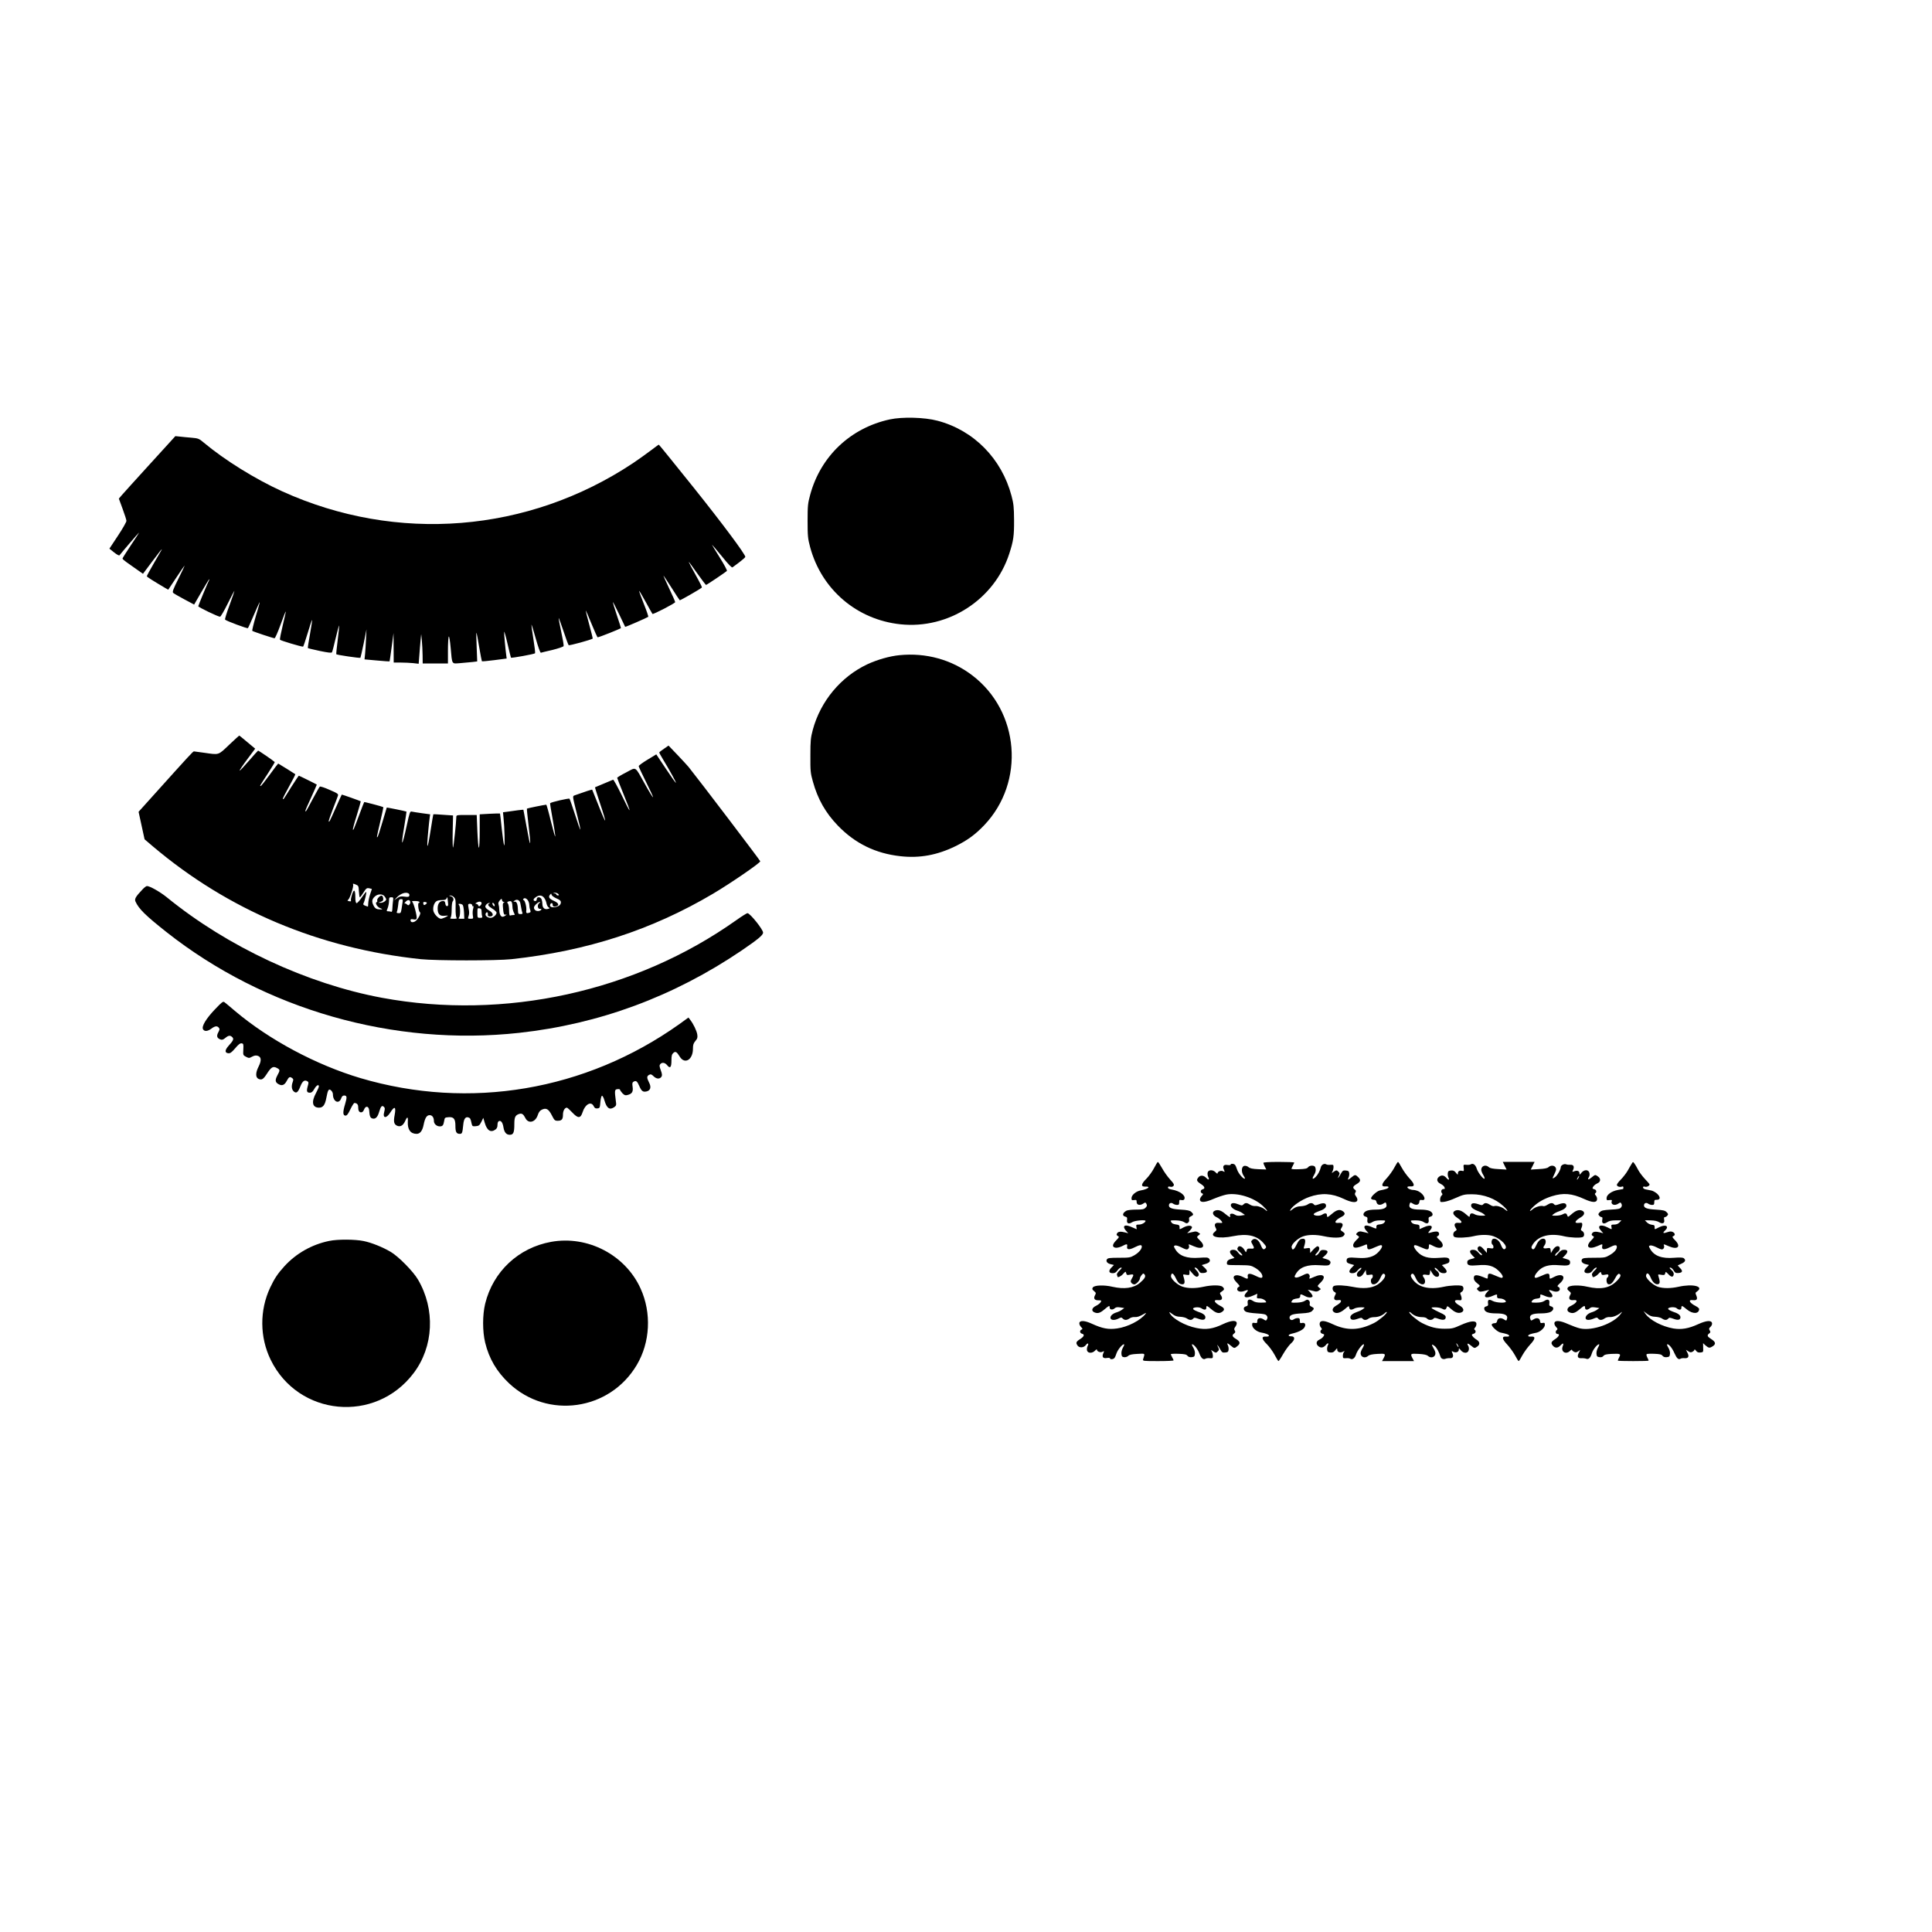 <?xml version="1.0" encoding="UTF-8" standalone="yes"?>
<svg version="1.0" xmlns="http://www.w3.org/2000/svg" width="100mm" height="100mm" viewBox="0 0 2066 1307" preserveAspectRatio="xMidYMid meet">
  <g transform="translate(0,1307) scale(0.1,-0.1)" fill="#000000" stroke="none">
    <path d="M9515 12380 c-419 -91 -739 -393 -851 -805 -25 -92 -28 -115 -28
-280 0 -164 3 -189 27 -280 122 -454 500 -777 967 -826 513 -54 1005 266 1163
756 45 138 52 191 51 360 -1 137 -5 174 -27 257 -105 398 -404 702 -792 804
-139 37 -376 43 -510 14z"/>
    <path d="M1600 11899 c-151 -166 -287 -316 -302 -334 l-27 -32 40 -109 c22
-60 41 -118 41 -129 0 -11 -40 -83 -91 -159 l-91 -138 51 -41 c30 -24 54 -36
57 -30 12 17 205 243 209 243 2 0 -37 -61 -87 -135 -49 -74 -90 -138 -90 -143
0 -5 19 -22 43 -39 23 -16 72 -51 109 -77 l67 -47 92 123 c88 118 118 155 107
133 -3 -5 -40 -69 -82 -142 -42 -72 -76 -135 -76 -140 0 -7 67 -49 192 -123
l37 -21 82 123 c45 68 86 128 91 133 6 6 -22 -55 -62 -134 -59 -118 -69 -146
-58 -156 7 -7 61 -38 119 -69 l105 -56 78 135 c43 74 80 135 82 135 3 0 3 -3
1 -7 -12 -20 -117 -273 -117 -281 0 -10 212 -112 233 -112 7 0 44 63 82 140
38 76 70 138 72 137 1 -2 -22 -70 -52 -152 -31 -82 -52 -152 -48 -156 15 -15
238 -98 244 -91 4 4 33 69 65 144 32 75 60 136 61 134 2 -1 -17 -70 -42 -152
-24 -82 -41 -152 -37 -155 9 -8 223 -79 238 -79 6 0 35 65 64 145 29 80 54
144 56 142 2 -1 -13 -68 -32 -147 -19 -79 -33 -149 -30 -156 3 -8 222 -74 247
-74 3 0 25 65 49 145 24 80 45 143 47 141 3 -2 -8 -70 -22 -151 -15 -80 -25
-148 -23 -150 2 -3 60 -16 128 -31 88 -18 125 -23 130 -14 4 6 22 75 40 153
18 78 35 138 37 132 1 -5 -6 -75 -16 -155 -10 -80 -17 -148 -15 -151 4 -7 252
-44 258 -38 2 2 18 72 35 154 l30 150 -5 -100 c-2 -55 -7 -127 -10 -161 l-6
-60 133 -12 c73 -7 133 -11 135 -9 1 1 11 70 22 152 l20 150 1 -157 1 -158 74
0 c40 0 100 -3 133 -6 l60 -7 7 89 c3 49 10 121 13 159 l7 70 7 -70 c4 -38 7
-109 8 -157 l1 -88 135 0 135 0 0 138 c0 75 4 143 9 150 4 8 13 -42 20 -120
17 -186 8 -171 104 -164 45 4 104 9 131 12 l49 6 -6 156 c-4 85 -5 153 -2 150
3 -3 16 -71 29 -152 14 -82 27 -150 29 -152 3 -3 63 3 135 12 l130 17 -4 31
c-10 74 -24 228 -23 253 0 15 16 -39 35 -121 19 -82 36 -151 38 -154 6 -6 249
38 257 47 4 3 -4 71 -17 151 -13 80 -22 149 -21 154 2 5 22 -61 46 -147 26
-91 48 -154 55 -152 6 2 62 16 124 30 64 16 116 34 119 41 3 7 -9 77 -26 155
-17 79 -29 144 -27 146 1 2 25 -61 51 -139 26 -79 51 -147 56 -152 6 -7 236
56 257 70 2 1 -15 69 -37 150 -22 81 -39 149 -38 151 2 1 30 -62 62 -142 33
-80 62 -145 66 -145 16 0 249 93 249 99 0 4 -20 67 -45 141 -25 73 -43 135
-41 137 1 2 31 -56 66 -129 34 -73 64 -134 65 -136 3 -4 236 98 247 107 3 3
-18 66 -48 140 -29 74 -52 136 -50 138 2 2 34 -52 71 -119 37 -68 69 -125 72
-128 7 -8 243 114 243 126 0 6 -29 73 -65 148 -35 75 -63 136 -60 136 2 0 40
-59 86 -130 45 -72 85 -132 88 -134 5 -3 222 121 236 136 3 3 -12 36 -33 74
-78 139 -114 209 -105 199 6 -5 47 -63 93 -127 46 -65 87 -118 90 -118 7 0
207 134 223 150 5 4 -30 69 -77 144 -47 75 -84 136 -82 136 2 0 49 -56 106
-125 69 -86 106 -123 113 -117 7 5 40 30 75 56 34 26 62 51 62 56 0 28 -246
358 -559 749 -199 248 -363 451 -366 451 -3 0 -42 -29 -87 -63 -46 -35 -130
-95 -188 -134 -1122 -746 -2526 -859 -3753 -302 -290 132 -615 334 -842 524
-46 39 -56 43 -125 49 -41 3 -97 9 -125 12 l-50 5 -275 -302z"/>
    <path d="M9620 9859 c-105 -10 -239 -48 -346 -98 -282 -133 -499 -393 -582
-699 -23 -87 -26 -115 -26 -277 -1 -166 1 -187 27 -279 52 -187 135 -333 266
-469 186 -193 405 -299 671 -328 204 -23 392 12 585 106 129 63 215 126 311
227 438 462 377 1216 -129 1601 -220 168 -494 244 -777 216z"/>
    <path d="M2450 8900 c-119 -113 -104 -108 -265 -85 -55 8 -105 15 -111 15 -10
0 -46 -39 -421 -456 l-171 -190 32 -147 32 -147 89 -76 c806 -682 1777 -1091
2865 -1206 165 -17 812 -17 970 0 808 88 1501 313 2155 700 192 114 505 329
505 347 0 8 -656 871 -767 1009 -12 15 -66 73 -118 128 l-96 100 -49 -34 c-27
-18 -50 -36 -50 -40 0 -4 17 -36 38 -70 74 -122 144 -249 140 -254 -3 -2 -51
65 -107 150 l-103 154 -94 -57 c-51 -31 -94 -62 -94 -69 0 -7 36 -84 80 -172
44 -88 77 -160 73 -160 -5 0 -43 62 -85 138 -113 201 -89 186 -202 127 -53
-27 -96 -53 -96 -58 0 -4 31 -84 69 -177 39 -94 67 -170 63 -170 -4 0 -43 75
-86 166 -44 90 -84 163 -90 161 -41 -17 -191 -80 -193 -81 -2 -1 24 -82 56
-179 33 -97 56 -177 52 -177 -4 0 -36 73 -71 163 -35 89 -66 164 -67 167 -3 4
-73 -19 -190 -61 -21 -8 -21 -8 23 -185 25 -97 43 -179 40 -181 -2 -3 -28 69
-56 159 -29 89 -56 167 -60 172 -7 7 -195 -36 -207 -48 -2 -2 10 -79 27 -171
17 -92 29 -175 28 -184 -2 -9 -23 64 -47 162 -23 97 -46 177 -49 177 -14 0
-204 -38 -207 -42 -2 -2 5 -73 15 -158 33 -271 25 -283 -20 -30 -18 96 -32
176 -33 176 -1 1 -29 -2 -62 -6 -33 -5 -82 -12 -108 -15 l-48 -6 5 -52 c12
-114 17 -312 8 -302 -5 6 -16 84 -26 175 -9 90 -18 165 -19 166 -1 1 -50 0
-109 -3 l-108 -6 0 -178 c0 -99 -4 -179 -9 -179 -5 0 -12 79 -16 175 l-7 175
-109 0 c-106 0 -109 -1 -109 -22 -1 -60 -29 -320 -35 -326 -4 -4 -6 72 -4 168
l4 175 -104 7 c-58 5 -106 7 -107 5 -1 -1 -14 -76 -28 -166 -35 -225 -47 -229
-26 -10 5 57 12 120 15 140 l5 36 -88 12 c-48 7 -96 14 -108 17 -19 5 -23 -5
-54 -148 -53 -244 -67 -243 -25 1 13 80 23 146 22 147 -5 4 -209 46 -211 43
-1 -2 -22 -71 -46 -154 -24 -82 -47 -154 -52 -159 -12 -15 -11 -6 28 160 20
86 35 156 33 158 -8 6 -201 57 -204 54 -2 -2 -24 -57 -48 -123 -66 -176 -67
-178 -73 -172 -3 2 15 71 41 152 25 82 44 149 43 151 -6 5 -201 74 -203 72 -2
-2 -31 -66 -65 -143 -67 -149 -67 -151 -75 -144 -2 3 17 61 44 130 27 68 51
133 55 145 6 19 -4 26 -90 63 -53 24 -100 39 -104 34 -5 -4 -39 -64 -76 -133
-74 -139 -72 -135 -79 -129 -2 3 25 67 61 143 35 77 63 140 62 141 -6 5 -188
95 -192 95 -3 0 -39 -55 -82 -122 -88 -141 -82 -133 -89 -126 -3 3 27 62 66
132 39 70 69 129 67 132 -6 5 -180 114 -183 114 -2 0 -43 -54 -91 -120 -48
-66 -91 -120 -96 -120 -11 0 -15 -7 80 139 40 62 72 115 70 117 -18 18 -173
124 -178 122 -4 -2 -49 -52 -100 -111 -51 -59 -95 -106 -98 -103 -2 3 34 57
81 120 l86 115 -84 70 c-46 39 -85 71 -87 70 -2 0 -50 -45 -108 -99z m1388
-1568 c2 -34 6 -62 10 -62 4 0 20 20 35 45 34 54 39 57 70 50 l24 -6 -19 -57
c-10 -31 -19 -73 -20 -94 -1 -21 -2 -38 -4 -38 -1 0 -14 4 -29 10 -20 8 -24
14 -17 27 13 25 34 115 28 120 -2 3 -24 -24 -48 -60 -24 -35 -49 -62 -55 -60
-9 3 -13 25 -13 61 0 83 -14 96 -35 33 -9 -29 -15 -58 -12 -65 4 -9 -2 -12
-19 -8 -20 4 -22 6 -10 16 18 14 60 142 52 161 -4 13 -1 13 27 2 31 -13 32
-16 35 -75z m531 -21 c8 -5 11 -16 8 -25 -5 -13 -16 -14 -52 -9 -38 5 -52 2
-78 -17 l-32 -23 25 28 c40 44 99 65 129 46z m1601 -6 c10 -12 10 -15 -4 -15
-9 0 -16 4 -16 9 0 5 -10 12 -22 14 -21 4 -20 4 3 6 15 0 32 -6 39 -14z m-26
-44 c50 -21 60 -33 51 -60 -13 -41 -121 -54 -113 -14 5 25 28 28 28 4 0 -21
15 -26 44 -15 29 11 16 35 -30 55 -51 23 -63 41 -43 66 13 15 14 15 17 0 2 -9
23 -25 46 -36z m-1830 17 c9 -12 16 -26 16 -30 0 -16 -34 -38 -58 -37 l-27 1
28 10 c22 8 27 15 25 36 -2 14 -8 27 -15 29 -17 6 -56 -36 -49 -52 3 -8 0 -15
-6 -17 -20 -7 4 -50 35 -63 32 -14 32 -14 5 -15 -40 0 -57 9 -73 41 -21 40
-19 66 10 94 32 33 87 34 109 3z m742 -9 c16 -17 18 -35 16 -111 -1 -56 3 -96
9 -105 9 -10 3 -13 -32 -13 -33 0 -40 3 -31 12 7 7 12 42 12 88 0 42 5 81 11
87 17 17 6 47 -21 54 -22 6 -22 7 -4 8 11 1 29 -8 40 -20z m962 -4 c11 -14 23
-40 26 -60 4 -19 14 -39 24 -44 14 -8 13 -10 -10 -16 -35 -9 -58 13 -58 55 0
17 -5 40 -10 51 -14 26 -50 25 -50 -1 0 -11 -6 -20 -14 -20 -23 0 -27 16 -8
32 39 34 75 35 100 3z m-1615 -32 c-3 -21 -6 -57 -7 -81 -1 -31 -5 -41 -14
-37 -8 3 -22 5 -32 5 -18 0 -18 2 -4 35 7 19 14 53 14 75 0 36 3 40 24 40 22
0 24 -3 19 -37z m584 15 c1 -13 3 -34 5 -48 2 -17 -2 -25 -12 -25 -9 0 -16 11
-18 28 -2 20 -9 27 -24 27 -37 0 -58 -29 -58 -80 0 -60 23 -84 75 -78 19 2 35
3 35 1 0 -6 -60 -33 -74 -33 -27 0 -75 50 -82 86 -7 40 10 90 37 104 10 6 35
10 57 10 26 0 42 5 46 15 8 21 11 19 13 -7z m601 -29 c14 -1 14 -2 2 -5 -12
-4 -15 -16 -12 -47 5 -73 11 -89 30 -83 13 5 13 3 -2 -9 -40 -31 -65 -7 -67
62 0 21 -4 46 -8 57 -5 12 0 26 13 42 20 22 21 22 24 4 2 -11 11 -21 20 -21z
m256 19 c9 -12 16 -35 16 -50 0 -14 4 -38 9 -51 8 -20 6 -27 -5 -31 -31 -12
-41 -6 -36 22 5 35 -15 112 -29 112 -6 0 -7 5 -4 10 10 17 33 11 49 -12z
m-1339 -20 c-18 -123 -16 -118 -42 -118 -20 0 -24 4 -18 18 4 9 9 37 12 62 6
63 10 70 33 70 17 0 19 -5 15 -32z m1259 -11 c3 -12 7 -35 10 -52 2 -16 8 -38
11 -47 6 -14 2 -18 -19 -18 -23 0 -26 4 -27 38 -2 68 -13 97 -34 95 -19 -1
-20 -1 -1 12 24 18 54 4 60 -28z m-1178 18 c4 -8 1 -22 -6 -30 -12 -14 -15
-14 -30 0 -9 8 -21 12 -26 8 -5 -5 0 2 10 15 22 26 44 29 52 7z m99 -5 c3 -5
1 -10 -6 -10 -15 0 -4 -91 12 -101 16 -9 -24 -82 -54 -98 -27 -14 -47 -8 -47
14 0 11 8 13 30 9 21 -5 31 -2 35 8 8 21 -31 169 -47 179 -8 6 3 9 29 9 23 0
45 -4 48 -10z m665 -15 c0 -7 -7 -18 -15 -25 -12 -10 -16 -9 -21 4 -3 9 -14
16 -23 16 -11 1 -9 5 8 14 27 15 51 11 51 -9z m324 9 c3 -9 6 -30 6 -47 0 -18
7 -44 14 -59 14 -26 13 -28 -4 -28 -10 0 -24 -2 -32 -5 -10 -4 -13 9 -14 54 0
33 -6 66 -13 74 -9 12 -9 16 1 20 24 10 36 7 42 -9z m-910 -2 c2 -4 -4 -13
-14 -19 -15 -10 -19 -9 -23 8 -4 14 0 19 13 19 11 0 21 -4 24 -8z m1202 -5
c-23 -17 -18 -63 7 -61 26 3 20 -15 -8 -22 -29 -7 -55 10 -55 36 0 19 44 60
63 60 6 0 3 -6 -7 -13z m-533 -4 c-24 -9 -13 -28 32 -55 25 -15 45 -34 45 -43
0 -23 -37 -55 -63 -55 -33 0 -62 23 -54 44 9 24 27 19 24 -6 -2 -18 3 -23 23
-23 43 0 38 37 -10 64 -24 14 -40 30 -40 41 0 18 25 40 45 39 6 0 4 -3 -2 -6z
m54 -8 c9 -25 -4 -29 -17 -6 -7 15 -7 21 0 21 6 0 13 -7 17 -15z m-339 -7 c6
-7 12 -43 14 -81 l3 -67 -34 0 c-27 0 -32 3 -23 12 16 16 16 120 0 136 -9 9
-7 12 9 12 11 0 25 -6 31 -12z m102 -4 c0 -8 4 -13 9 -9 6 3 6 -7 1 -27 -6
-17 -7 -49 -4 -70 6 -37 6 -38 -24 -38 -30 0 -31 1 -21 30 7 19 8 45 1 74 -5
25 -7 48 -4 51 12 11 42 4 42 -11z m100 -69 c0 -19 3 -40 6 -49 5 -12 0 -16
-22 -16 -28 0 -29 1 -29 53 0 50 1 53 23 49 17 -3 22 -11 22 -37z"/>
    <path d="M1524 7354 c-73 -77 -88 -102 -75 -130 35 -78 106 -148 331 -326
1050 -829 2430 -1224 3770 -1078 858 94 1653 388 2381 881 174 119 229 164
229 191 0 34 -140 208 -167 208 -8 0 -62 -34 -121 -76 -1079 -765 -2478 -1071
-3787 -829 -800 149 -1650 545 -2299 1073 -74 60 -183 122 -215 122 -7 0 -29
-16 -47 -36z"/>
    <path d="M2298 6071 c-94 -99 -144 -181 -127 -212 14 -26 49 -24 89 6 39 29
62 32 80 10 11 -13 9 -22 -6 -50 -21 -39 -14 -62 24 -76 16 -6 29 -2 51 16 34
29 53 31 75 9 19 -19 11 -37 -41 -94 -40 -45 -40 -74 -2 -78 21 -2 35 8 74 53
34 41 53 55 69 53 19 -3 21 -8 18 -65 -3 -61 -3 -62 29 -79 31 -16 35 -15 66
2 26 13 40 15 61 8 37 -13 39 -50 8 -113 -34 -66 -35 -117 -2 -133 35 -15 51
-6 91 56 45 70 65 82 105 61 36 -19 37 -23 5 -82 -26 -50 -22 -73 16 -93 35
-19 62 -8 84 34 24 45 34 51 58 33 15 -10 16 -17 8 -40 -17 -44 -13 -82 10
-103 28 -25 45 -12 72 56 22 56 45 71 76 51 12 -8 12 -16 1 -54 -14 -52 -9
-67 25 -67 17 0 30 11 46 40 22 39 49 54 49 27 0 -7 -14 -39 -31 -71 -52 -95
-39 -156 33 -156 42 0 64 29 78 106 16 86 26 101 51 78 11 -10 19 -27 19 -40
0 -80 65 -112 89 -43 6 19 17 29 30 29 32 0 34 -16 11 -93 -26 -86 -24 -122 5
-122 15 0 28 17 52 68 18 37 37 67 42 67 26 0 41 -15 41 -40 0 -42 10 -60 32
-60 13 0 24 11 31 30 17 44 51 38 55 -10 4 -60 11 -78 32 -85 33 -11 58 12 74
69 18 61 31 75 52 54 11 -10 11 -21 3 -52 -20 -71 22 -76 65 -7 46 73 63 63
46 -29 -13 -69 -7 -95 22 -111 36 -19 68 -2 90 47 23 53 33 50 29 -7 -4 -83
29 -129 94 -129 37 0 62 32 75 97 15 74 33 103 65 103 27 0 45 -25 45 -63 0
-30 29 -57 63 -57 30 0 39 11 47 60 5 32 8 35 44 38 58 5 76 -17 76 -93 0 -66
11 -85 47 -85 25 0 28 9 37 99 6 62 24 86 54 77 21 -7 24 -13 36 -69 6 -25 10
-28 44 -25 32 3 40 8 59 46 l21 43 16 -54 c24 -82 64 -107 114 -71 15 11 22
25 22 50 0 23 6 37 16 41 22 8 40 -17 48 -69 9 -53 31 -78 67 -78 39 0 49 24
49 113 0 78 10 97 55 111 27 7 42 -4 63 -45 32 -65 108 -46 133 33 10 30 23
47 42 56 47 23 73 8 107 -58 28 -55 33 -60 63 -60 44 0 57 15 57 66 0 41 19
74 42 74 5 0 31 -23 57 -51 62 -66 89 -66 111 3 27 85 91 120 118 65 11 -22
19 -27 40 -25 26 3 27 7 32 67 3 36 10 66 17 68 6 2 18 -19 27 -51 25 -84 55
-104 105 -70 21 15 23 22 16 68 -14 109 -13 121 18 124 15 2 27 -1 27 -6 0 -5
11 -21 25 -37 21 -21 31 -26 53 -20 50 12 64 34 57 86 -6 40 -4 49 12 58 26
13 37 4 61 -52 23 -52 39 -62 77 -53 41 10 51 46 26 94 -26 52 -26 68 0 83 18
9 25 7 49 -16 31 -30 66 -31 84 -3 8 13 6 30 -8 68 -15 40 -16 53 -6 65 19 23
52 18 75 -12 31 -38 45 -22 45 51 0 50 4 67 20 81 23 21 37 13 70 -41 53 -84
140 -31 140 86 0 42 5 58 26 83 22 26 25 37 20 71 -7 40 -40 109 -75 155 l-19
25 -98 -71 c-1002 -712 -2243 -922 -3409 -577 -474 141 -976 409 -1341 717
-53 45 -104 88 -114 95 -15 11 -27 2 -102 -77z"/>
    <path d="M12341 4374 c-19 -37 -57 -89 -83 -115 -57 -57 -60 -85 -10 -83 65 3
26 -28 -50 -41 -49 -8 -98 -49 -98 -82 0 -22 4 -25 28 -21 24 3 27 1 27 -22 0
-31 35 -39 70 -16 23 15 25 15 35 -4 8 -15 6 -24 -10 -40 -17 -17 -33 -20
-101 -20 -44 0 -90 -5 -102 -11 -43 -23 -50 -55 -14 -64 19 -5 23 -11 19 -36
-6 -37 19 -48 56 -23 26 17 142 28 142 13 0 -16 -40 -39 -69 -39 -30 0 -33 -2
-29 -25 3 -14 4 -25 3 -25 -2 0 -22 9 -46 20 -55 25 -89 26 -89 3 0 -9 10 -28
23 -41 l22 -25 -30 8 c-50 13 -77 11 -89 -8 -9 -15 -7 -20 7 -29 18 -9 16 -13
-18 -48 -43 -44 -44 -73 -3 -78 14 -2 45 6 67 17 51 27 59 26 54 -3 -7 -35 21
-39 77 -11 57 29 80 32 80 10 0 -28 -32 -65 -79 -93 -43 -25 -54 -27 -165 -27
-100 0 -120 -3 -129 -17 -14 -22 5 -45 45 -53 l30 -7 -27 -28 c-34 -35 -28
-60 14 -60 22 0 35 8 51 30 12 17 29 30 38 30 12 0 8 -8 -16 -31 -20 -19 -31
-37 -28 -46 3 -8 6 -17 6 -19 0 -15 36 1 59 27 28 30 28 30 34 9 5 -20 10 -22
41 -16 41 8 44 1 19 -42 -14 -25 -15 -32 -4 -46 7 -9 22 -16 31 -16 20 0 60
44 60 65 0 7 8 23 18 35 16 20 19 20 31 7 17 -21 3 -45 -49 -90 -67 -57 -167
-71 -295 -42 -89 21 -194 17 -209 -8 -9 -15 -7 -22 13 -38 21 -18 23 -22 11
-44 -19 -35 -7 -55 35 -55 33 0 35 -2 25 -20 -6 -11 -28 -28 -48 -38 -48 -22
-56 -57 -16 -72 35 -14 60 -5 108 36 45 38 54 41 52 17 -1 -23 31 -29 53 -9
14 13 29 15 61 10 l43 -7 -24 -17 c-12 -10 -39 -23 -59 -29 -44 -13 -73 -42
-64 -65 8 -20 46 -21 85 -1 27 14 31 14 45 0 20 -20 44 -19 74 2 14 10 38 16
57 14 22 -2 49 7 81 25 36 21 44 23 32 9 -57 -72 -190 -140 -305 -156 -93 -13
-156 -1 -270 51 -76 35 -128 37 -133 7 -2 -11 6 -29 18 -42 18 -19 19 -23 6
-28 -23 -9 -20 -38 4 -44 31 -8 24 -30 -20 -58 -43 -27 -48 -40 -27 -69 19
-27 66 -24 88 5 21 28 36 20 19 -11 -6 -12 -9 -33 -6 -46 8 -32 57 -33 86 -2
11 12 20 17 20 10 0 -20 38 -34 60 -22 18 10 19 9 9 -14 -18 -40 -5 -60 36
-53 19 3 35 2 35 -4 0 -13 36 -11 47 4 6 6 16 29 22 49 13 39 61 98 80 98 6 0
1 -16 -10 -34 -12 -22 -19 -48 -17 -68 2 -27 8 -34 29 -36 15 -2 34 4 44 14
12 12 38 18 97 21 89 4 82 10 62 -57 -6 -19 -2 -20 160 -20 91 0 166 3 166 8
-1 4 -7 18 -15 32 -8 14 -14 29 -15 33 0 5 37 7 83 5 65 -2 85 -7 95 -21 10
-12 24 -17 45 -15 28 3 32 7 35 36 2 20 -5 45 -18 67 -12 19 -17 35 -12 35 20
0 63 -55 79 -102 18 -48 41 -67 65 -52 7 5 27 7 45 5 30 -2 33 0 33 24 0 14
-5 36 -11 47 -11 20 -10 20 12 4 29 -20 34 -20 53 0 14 14 14 18 0 47 -18 38
3 14 28 -33 15 -27 23 -31 50 -28 27 2 34 8 36 30 2 15 -2 36 -8 48 -14 27 -4
25 32 -5 36 -31 40 -31 73 -2 32 27 26 48 -21 76 -38 23 -42 38 -16 57 13 10
15 17 6 31 -9 14 -7 23 8 43 11 15 16 33 12 43 -10 27 -65 20 -147 -18 -105
-51 -183 -62 -283 -41 -120 24 -253 98 -285 158 -9 17 -5 16 26 -8 28 -21 50
-29 86 -30 26 -1 58 -9 71 -18 28 -20 52 -20 67 -2 11 13 18 12 55 -1 49 -19
76 -13 76 16 0 23 -27 43 -82 60 -20 7 -41 18 -47 25 -17 21 57 30 86 11 31
-21 53 -19 53 5 0 27 5 26 52 -14 50 -43 83 -52 114 -31 33 21 30 41 -8 61
-73 37 -91 73 -33 66 42 -5 55 16 31 52 -14 23 -14 25 9 40 29 19 31 29 9 50
-20 20 -114 21 -204 1 -87 -19 -166 -19 -225 1 -58 20 -128 86 -123 116 6 40
26 29 52 -26 19 -39 34 -58 51 -62 45 -11 53 10 30 83 -7 21 -5 22 29 16 34
-5 36 -4 36 23 l0 29 33 -39 c24 -28 39 -37 50 -33 25 9 21 37 -10 69 -21 22
-23 28 -10 28 9 0 24 -14 34 -30 15 -26 23 -30 52 -28 46 4 49 22 12 57 l-30
28 40 12 c45 13 58 33 38 57 -11 13 -28 14 -104 9 -134 -10 -215 19 -258 93
-17 29 -17 32 -2 38 9 4 40 -5 71 -21 44 -23 57 -25 69 -15 9 7 13 21 10 31
-8 23 -8 23 49 -2 95 -42 136 -6 69 60 -37 37 -38 38 -18 54 l20 17 -20 15
c-11 9 -29 13 -40 10 -11 -3 -33 -8 -50 -11 l-30 -6 28 27 c15 15 26 32 24 38
-6 20 -46 19 -88 -2 -48 -26 -46 -26 -45 1 1 15 -6 23 -19 26 -49 7 -61 12
-71 30 -11 17 -8 18 50 17 40 -1 71 -8 89 -19 22 -15 30 -16 43 -5 9 7 13 21
10 34 -4 17 1 25 19 33 30 14 31 23 4 48 -16 14 -42 20 -113 24 -91 5 -126 17
-126 45 0 24 24 34 44 19 11 -8 30 -14 43 -14 19 0 23 5 23 29 0 25 3 28 25
23 17 -3 27 1 31 12 15 38 -51 87 -138 101 -24 4 -38 11 -38 21 0 10 7 13 23
9 15 -4 28 -1 36 9 10 12 4 24 -36 68 -27 29 -66 84 -86 121 -21 37 -41 67
-45 67 -4 0 -22 -30 -41 -66z"/>
    <path d="M13510 4430 c0 -6 7 -25 16 -41 l15 -30 -85 3 c-64 3 -90 9 -105 22
-11 10 -30 16 -43 14 -33 -4 -38 -66 -8 -108 12 -17 16 -30 10 -30 -20 0 -68
59 -81 98 -6 20 -16 43 -22 50 -11 14 -47 16 -47 3 0 -6 -16 -7 -35 -4 -41 7
-54 -13 -36 -53 10 -23 9 -24 -9 -14 -22 12 -60 -2 -60 -22 0 -7 -9 -2 -20 10
-29 31 -78 30 -86 -2 -3 -13 0 -34 6 -46 16 -31 4 -38 -20 -12 -29 31 -66 33
-87 4 -21 -26 -15 -40 27 -67 44 -28 51 -50 20 -58 -24 -6 -27 -35 -4 -44 13
-5 12 -9 -6 -28 -12 -13 -20 -31 -18 -42 6 -31 57 -27 146 12 45 19 107 40
138 46 118 22 292 -32 388 -121 25 -24 46 -47 46 -52 0 -5 -8 -2 -17 8 -25 24
-81 46 -113 42 -14 -1 -39 5 -53 15 -32 21 -51 22 -70 2 -14 -13 -19 -13 -51
0 -45 19 -75 19 -83 0 -8 -22 24 -53 67 -66 20 -6 47 -19 59 -29 l24 -17 -42
-7 c-30 -4 -48 -2 -66 10 -28 18 -60 12 -51 -11 9 -24 -7 -18 -50 18 -46 39
-77 49 -111 36 -35 -13 -27 -50 16 -70 31 -14 61 -44 61 -59 0 -3 -16 -4 -35
-2 -41 5 -55 -16 -35 -53 12 -22 10 -26 -11 -44 -64 -52 46 -77 199 -45 147
30 252 7 320 -71 36 -40 38 -48 18 -64 -16 -14 -27 -3 -49 51 -20 48 -60 69
-85 44 -16 -16 -16 -18 1 -47 24 -43 22 -49 -20 -46 -31 2 -37 -2 -42 -21 -6
-23 -6 -23 -24 7 -20 35 -55 50 -68 30 -13 -21 -11 -26 24 -58 23 -23 28 -31
15 -31 -9 0 -26 14 -38 30 -16 22 -29 30 -51 30 -42 0 -48 -25 -15 -59 l27
-28 -28 -8 c-37 -9 -53 -23 -53 -46 0 -23 -3 -22 140 -23 106 -1 118 -3 161
-28 47 -28 79 -65 79 -93 0 -22 -23 -19 -80 10 -56 28 -84 24 -77 -11 5 -29
-3 -30 -54 -3 -22 11 -53 19 -67 17 -41 -5 -40 -34 4 -79 31 -32 35 -39 21
-45 -9 -3 -17 -15 -17 -25 0 -24 37 -34 74 -20 43 17 51 13 28 -12 -50 -53
-14 -73 67 -37 24 11 44 20 46 20 1 0 0 -11 -3 -25 -4 -23 -1 -25 30 -25 30 0
68 -23 68 -41 0 -2 -26 -4 -58 -4 -39 0 -66 6 -84 19 -37 25 -62 15 -56 -23 4
-25 0 -31 -19 -36 -30 -7 -30 -40 0 -57 12 -7 64 -15 116 -18 75 -5 96 -9 107
-24 10 -14 10 -24 3 -38 -10 -18 -12 -18 -35 -3 -36 24 -69 16 -69 -15 0 -23
-3 -25 -27 -22 -24 4 -28 1 -28 -21 0 -33 49 -74 98 -82 49 -8 82 -22 82 -35
0 -5 -14 -9 -32 -8 -51 4 -48 -25 9 -81 26 -26 64 -78 83 -114 19 -37 38 -67
42 -67 3 0 27 35 51 78 25 43 62 93 82 111 45 39 46 76 3 76 -41 0 -35 19 9
29 63 14 114 39 130 63 21 31 10 57 -22 51 -22 -5 -25 -2 -25 23 0 24 -4 29
-23 29 -13 0 -32 -6 -43 -14 -20 -15 -44 -5 -44 19 0 28 35 40 126 45 71 4 97
10 113 24 27 25 26 34 -4 48 -18 8 -23 16 -19 33 3 13 -1 27 -10 34 -13 11
-21 10 -43 -5 -18 -11 -49 -18 -89 -19 -58 -1 -61 0 -50 17 10 18 22 23 71 30
13 3 20 11 19 25 0 22 7 22 56 -4 30 -16 66 -17 76 -2 3 6 -7 24 -22 41 l-29
31 30 -6 c17 -4 39 -9 50 -12 11 -3 29 1 40 10 l20 15 -20 17 c-20 16 -19 17
18 54 67 66 26 102 -69 60 -57 -25 -57 -25 -49 -2 3 10 -1 24 -10 31 -12 10
-25 8 -69 -15 -31 -16 -62 -25 -71 -21 -15 6 -15 9 2 38 43 74 124 103 258 93
76 -5 93 -4 104 9 20 24 7 44 -38 57 l-40 12 30 28 c37 35 34 53 -12 57 -29 2
-37 -2 -52 -28 -10 -16 -25 -30 -34 -30 -13 0 -10 7 11 29 28 29 32 61 8 69
-7 2 -28 -13 -47 -34 l-35 -38 0 28 c0 27 -2 28 -36 23 -34 -6 -36 -5 -29 16
23 73 15 94 -30 83 -17 -4 -32 -23 -51 -62 -26 -55 -46 -66 -52 -26 -5 30 65
96 123 116 59 20 138 20 225 1 90 -20 184 -19 204 1 22 21 20 31 -9 50 -23 15
-23 17 -9 40 24 36 11 57 -31 52 -58 -7 -40 29 33 66 38 20 41 40 8 61 -31 21
-64 12 -114 -31 -47 -40 -52 -41 -52 -14 0 24 -22 26 -53 5 -29 -19 -103 -10
-86 11 6 7 27 18 47 25 55 17 82 37 82 60 0 29 -27 35 -76 16 -37 -13 -44 -14
-55 -1 -15 18 -39 18 -67 -2 -13 -9 -45 -17 -71 -18 -36 -1 -58 -9 -86 -30
-30 -23 -35 -25 -26 -8 22 42 119 108 201 137 131 46 242 40 369 -20 81 -39
135 -45 145 -18 4 10 -1 28 -12 43 -15 20 -17 29 -8 43 9 14 7 21 -6 31 -26
19 -22 34 16 57 46 27 51 45 21 75 -30 30 -36 30 -73 -1 -36 -30 -46 -32 -32
-5 6 12 10 33 8 48 -2 22 -9 28 -36 30 -27 3 -35 -1 -50 -28 -25 -47 -46 -71
-28 -33 14 29 14 33 0 47 -19 20 -24 20 -53 0 -22 -16 -23 -16 -12 4 6 11 11
33 11 47 0 24 -3 26 -33 24 -18 -2 -38 0 -45 5 -21 13 -52 -4 -58 -32 -9 -38
-32 -80 -55 -103 -31 -31 -43 -22 -20 15 21 34 26 62 15 90 -8 22 -60 21 -76
-1 -10 -14 -31 -19 -95 -21 -46 -2 -83 0 -83 5 1 4 7 19 15 33 8 14 14 28 15
33 0 4 -74 7 -165 7 -109 0 -165 -4 -165 -10z"/>
    <path d="M14910 4378 c-19 -35 -56 -86 -83 -115 -57 -61 -60 -90 -8 -85 23 1
31 -2 29 -10 -4 -12 -23 -19 -92 -33 -34 -7 -100 -69 -94 -87 3 -7 16 -13 29
-13 18 0 25 -7 29 -25 6 -31 39 -38 74 -15 23 15 25 15 31 -6 13 -39 -25 -59
-112 -59 -47 0 -85 -6 -103 -15 -37 -19 -40 -52 -7 -60 19 -5 23 -11 19 -36
-5 -37 17 -47 54 -22 18 12 47 18 85 18 56 0 58 -1 45 -20 -8 -13 -27 -21 -50
-23 -34 -3 -41 -10 -37 -39 1 -8 -12 -6 -41 7 -54 25 -88 26 -88 3 0 -9 10
-28 23 -41 l22 -25 -27 7 c-16 3 -39 9 -52 12 -15 3 -29 -1 -41 -12 -17 -17
-17 -19 3 -32 21 -14 21 -14 -13 -47 -19 -18 -35 -42 -35 -54 0 -39 34 -38
133 4 14 6 17 2 17 -18 0 -39 15 -41 76 -13 31 14 63 26 70 26 24 0 15 -29
-22 -70 -50 -55 -118 -75 -229 -66 -95 8 -115 3 -115 -30 0 -18 8 -26 40 -35
l41 -12 -26 -27 c-36 -37 -33 -60 7 -60 23 0 39 8 59 33 15 17 31 28 36 24 4
-5 -4 -18 -20 -29 -41 -30 -33 -78 11 -64 10 3 27 21 37 38 l20 33 3 -29 c3
-26 6 -28 38 -23 29 5 34 3 34 -13 0 -10 -4 -22 -10 -25 -16 -10 -12 -55 6
-62 27 -10 62 15 82 60 23 51 35 62 51 43 16 -19 -24 -74 -81 -110 -62 -37
-151 -45 -262 -22 -79 16 -172 21 -200 10 -23 -9 -20 -51 4 -64 18 -10 19 -13
6 -38 -19 -37 -7 -56 33 -50 21 3 31 0 31 -8 0 -16 -14 -28 -57 -54 -38 -23
-43 -54 -12 -70 27 -15 70 0 117 42 36 31 37 31 40 10 4 -25 23 -28 55 -10 12
7 43 13 69 13 47 0 48 0 25 -17 -12 -10 -38 -23 -57 -29 -52 -18 -80 -39 -80
-60 0 -29 28 -35 77 -17 36 13 44 13 54 2 15 -18 40 -18 65 1 10 8 36 15 56
15 46 0 86 15 116 42 12 12 22 17 22 11 0 -18 -86 -90 -137 -116 -160 -80
-289 -84 -444 -11 -88 41 -132 43 -137 6 -2 -13 4 -32 13 -42 11 -12 13 -20 6
-25 -18 -11 -12 -37 9 -42 11 -3 20 -7 20 -10 0 -17 -24 -42 -50 -53 -38 -16
-41 -52 -6 -75 26 -17 50 -11 76 19 18 23 33 20 20 -4 -6 -12 -10 -33 -8 -48
2 -22 9 -28 34 -30 25 -2 37 3 53 24 19 24 21 25 21 6 0 -26 32 -37 62 -21 19
9 21 9 11 -2 -7 -7 -13 -26 -13 -42 0 -26 3 -28 33 -26 18 2 38 0 45 -5 24
-15 51 5 63 45 13 42 72 119 84 108 3 -4 -3 -22 -14 -40 -12 -19 -21 -43 -21
-55 0 -42 47 -59 81 -28 12 11 44 18 99 21 87 5 91 2 65 -47 l-16 -30 171 0
171 0 -16 30 c-26 49 -22 52 65 47 55 -3 87 -10 99 -21 34 -31 81 -14 81 28 0
12 -9 36 -21 55 -24 40 -20 48 13 22 21 -17 45 -60 62 -114 7 -22 31 -31 54
-22 9 4 29 7 45 6 33 -3 45 20 28 55 -10 23 -9 24 9 14 28 -15 60 -3 60 22 0
19 2 19 21 -6 29 -36 76 -36 85 1 4 15 2 34 -5 45 -19 31 -5 33 29 4 37 -31
39 -31 68 -10 30 21 28 50 -5 71 -29 17 -53 42 -53 54 0 4 9 9 20 12 21 5 27
31 9 42 -7 5 -5 13 6 25 9 10 15 29 13 42 -5 35 -65 29 -168 -17 -77 -35 -93
-39 -170 -39 -90 0 -154 16 -243 61 -51 26 -137 98 -137 116 0 6 10 1 23 -11
29 -27 70 -42 116 -42 22 0 44 -6 51 -15 16 -19 54 -19 69 -1 10 11 18 11 54
-2 50 -18 77 -12 77 18 0 16 -15 28 -62 49 -35 16 -71 35 -81 42 -15 12 -12
14 30 14 27 0 58 -6 70 -13 31 -17 43 -15 52 9 7 21 8 21 43 -9 46 -42 81 -54
114 -42 36 14 28 48 -16 73 -60 33 -69 65 -15 59 31 -4 35 -1 35 18 0 12 -5
30 -10 40 -8 15 -6 21 10 30 24 13 27 55 4 64 -27 10 -126 6 -194 -9 -160 -35
-276 -6 -337 84 -17 26 -20 37 -12 47 16 19 28 8 51 -43 20 -45 55 -70 82 -60
20 8 20 46 1 71 -20 26 -11 36 29 29 32 -5 35 -3 38 23 l3 29 20 -33 c10 -17
27 -35 37 -38 44 -14 52 34 11 64 -16 11 -24 24 -20 29 5 4 21 -7 35 -25 20
-24 35 -32 60 -32 40 0 43 23 7 60 l-26 27 41 12 c32 9 40 17 40 35 0 33 -20
38 -115 30 -111 -9 -179 11 -229 66 -37 41 -46 70 -22 70 7 0 39 -12 70 -26
61 -28 76 -26 76 12 0 29 1 29 51 3 88 -45 133 2 63 66 -31 28 -34 35 -21 41
22 8 22 41 -1 48 -9 3 -33 1 -52 -4 -51 -15 -56 -13 -32 13 50 53 14 73 -65
37 l-43 -19 0 24 c0 20 -6 24 -36 27 -23 2 -42 10 -50 23 -13 19 -11 20 45 20
38 0 67 -6 85 -18 37 -25 59 -15 54 22 -4 25 0 31 19 36 33 8 30 41 -7 60 -18
9 -56 15 -99 15 -101 0 -133 18 -115 65 6 14 8 14 31 0 35 -23 67 -16 71 16 2
21 7 25 26 22 54 -11 28 60 -34 92 -16 8 -41 15 -55 15 -30 0 -65 16 -65 30 0
6 14 9 32 8 51 -4 48 25 -9 85 -27 29 -64 80 -83 115 -18 34 -36 62 -40 62 -4
0 -22 -28 -40 -62z m680 -1898 c6 -11 8 -20 6 -20 -3 0 -10 9 -16 20 -6 11 -8
20 -6 20 3 0 10 -9 16 -20z"/>
    <path d="M16090 4399 l21 -41 -86 5 c-60 3 -91 9 -104 21 -34 31 -81 14 -81
-28 0 -12 9 -36 21 -55 11 -18 17 -36 14 -40 -12 -11 -71 66 -84 108 -12 40
-39 60 -63 45 -7 -5 -28 -7 -47 -5 -33 3 -33 2 -29 -34 4 -32 2 -36 -15 -31
-28 7 -47 -3 -47 -26 0 -19 -2 -18 -21 6 -16 21 -28 26 -53 24 -25 -2 -32 -8
-34 -30 -2 -15 2 -36 8 -48 13 -24 -2 -27 -20 -4 -26 30 -50 36 -76 19 -36
-23 -32 -59 10 -79 28 -13 46 -33 46 -52 0 -2 -7 -4 -15 -4 -21 0 -30 -27 -16
-44 8 -10 8 -16 -4 -26 -8 -7 -15 -26 -15 -42 0 -29 1 -30 43 -25 23 2 80 21
127 43 77 34 93 38 170 38 126 0 250 -46 336 -126 49 -45 61 -74 14 -34 -31
26 -89 42 -113 33 -8 -3 -27 3 -43 14 -34 22 -57 24 -73 5 -10 -11 -18 -11
-54 2 -51 18 -80 11 -75 -19 3 -21 27 -38 83 -59 17 -6 40 -18 52 -28 22 -17
22 -17 -25 -17 -26 0 -57 6 -69 13 -32 18 -51 15 -55 -10 -3 -21 -4 -21 -39
10 -47 41 -82 54 -114 42 -38 -15 -31 -44 17 -77 55 -37 62 -61 15 -55 -41 5
-54 -17 -31 -53 14 -22 14 -24 -5 -35 -25 -13 -28 -55 -5 -64 28 -11 137 -6
199 9 78 19 162 19 216 0 83 -30 156 -108 125 -134 -16 -14 -29 -1 -51 53 -16
38 -53 63 -79 53 -18 -7 -22 -52 -6 -62 6 -3 10 -15 10 -25 0 -16 -5 -18 -35
-13 -33 5 -35 4 -35 -22 l0 -28 -33 38 c-23 27 -39 37 -50 32 -26 -10 -20 -43
10 -65 16 -11 24 -24 20 -29 -5 -4 -21 7 -36 25 -20 24 -36 32 -59 32 -40 0
-43 -23 -7 -60 l26 -27 -41 -12 c-32 -9 -40 -16 -40 -36 0 -32 24 -38 115 -30
105 10 166 -6 221 -60 43 -41 57 -75 30 -75 -7 0 -39 12 -70 26 -61 28 -76 26
-76 -13 0 -20 -3 -24 -17 -18 -102 44 -133 44 -133 1 0 -17 12 -35 35 -53 35
-28 35 -28 14 -44 -20 -15 -20 -16 -3 -33 17 -18 28 -17 94 0 l25 7 -22 -25
c-50 -54 -16 -75 65 -38 29 13 42 15 41 7 -3 -29 3 -37 27 -37 30 0 60 -14 67
-32 7 -20 -101 -16 -141 5 -40 22 -55 14 -50 -24 4 -23 0 -29 -19 -34 -18 -4
-23 -12 -21 -28 5 -32 44 -47 129 -47 90 0 127 -19 114 -59 -6 -21 -8 -21 -31
-6 -35 23 -68 16 -74 -15 -4 -18 -11 -25 -29 -25 -13 0 -26 -6 -29 -13 -6 -18
60 -80 94 -87 69 -14 88 -21 92 -33 2 -8 -6 -11 -29 -10 -52 5 -49 -24 8 -85
27 -29 64 -80 83 -114 18 -35 36 -63 40 -63 4 0 22 28 40 63 19 34 56 85 83
114 57 61 60 90 8 85 -23 -1 -31 2 -29 10 4 12 24 19 90 32 40 9 88 54 88 83
0 21 -4 25 -24 21 -21 -4 -25 -1 -28 21 -4 32 -36 39 -71 16 -23 -14 -25 -14
-31 0 -18 47 14 65 115 65 43 0 81 6 99 15 37 19 40 52 7 60 -19 5 -23 11 -19
36 5 37 -17 47 -54 22 -18 -12 -47 -18 -85 -18 -56 0 -58 1 -45 20 8 13 27 21
50 23 34 3 41 10 37 39 -1 8 12 6 41 -7 80 -36 116 -16 66 37 -23 25 -15 29
28 12 37 -14 74 -4 74 20 0 10 -7 22 -17 25 -13 6 -10 13 21 41 70 64 25 111
-63 66 -50 -26 -51 -26 -51 3 0 38 -15 40 -76 12 -31 -14 -63 -26 -70 -26 -24
0 -15 29 22 70 50 55 118 75 226 65 95 -8 118 -2 118 30 0 20 -8 27 -40 36
l-41 12 26 27 c36 37 33 60 -7 60 -26 0 -40 -8 -65 -37 -22 -26 -32 -33 -33
-22 0 9 11 24 25 33 25 17 33 50 15 61 -18 11 -45 -4 -65 -37 l-20 -33 -3 29
c-3 26 -6 28 -38 23 -40 -7 -49 3 -29 29 19 25 19 63 -1 71 -27 10 -62 -15
-82 -60 -23 -51 -35 -62 -51 -43 -8 10 -5 21 12 47 60 89 182 120 332 84 61
-15 171 -20 199 -9 23 9 20 51 -4 64 -16 9 -18 15 -10 30 5 10 10 28 10 40 0
19 -4 22 -35 18 -57 -7 -47 21 23 62 39 24 43 56 7 70 -32 12 -67 -1 -113 -42
-35 -30 -36 -30 -43 -9 -9 24 -21 26 -52 9 -12 -7 -43 -13 -69 -13 -47 0 -48
0 -25 17 12 10 38 23 57 29 52 18 80 39 80 60 0 29 -28 35 -77 17 -36 -13 -44
-13 -54 -2 -16 19 -39 17 -73 -5 -16 -11 -35 -17 -43 -14 -24 9 -82 -7 -113
-33 -47 -40 -35 -11 14 34 49 45 114 81 191 105 123 38 213 31 346 -30 88 -40
132 -41 137 -5 2 13 -4 32 -13 42 -11 12 -13 20 -6 25 18 11 12 37 -9 42 -11
3 -20 7 -20 10 0 17 24 42 50 53 37 15 41 51 8 74 -29 21 -31 21 -68 -10 -34
-29 -48 -27 -29 4 7 11 9 30 5 45 -9 37 -56 37 -85 1 -19 -24 -21 -25 -21 -6
0 25 -23 34 -55 22 -23 -9 -24 -8 -13 15 16 34 3 57 -29 54 -16 -1 -36 1 -45
5 -21 9 -58 -10 -58 -30 0 -25 -38 -92 -62 -108 -30 -21 -31 -16 -8 29 11 22
20 46 20 55 0 39 -49 53 -81 24 -13 -12 -44 -18 -104 -21 l-86 -5 21 41 20 41
-170 0 -170 0 20 -41z m790 -129 c-6 -11 -13 -20 -16 -20 -2 0 0 9 6 20 6 11
13 20 16 20 2 0 0 -9 -6 -20z"/>
    <path d="M17448 4419 c-8 -13 -28 -46 -43 -74 -16 -27 -48 -69 -72 -93 -24
-24 -43 -49 -43 -57 0 -17 31 -28 54 -19 11 4 16 1 16 -10 0 -9 -2 -16 -4 -16
-2 0 -27 -5 -56 -10 -67 -13 -120 -51 -120 -87 0 -23 3 -25 30 -21 23 3 30 1
26 -9 -15 -39 30 -57 71 -28 20 14 23 14 32 -3 7 -14 6 -25 -4 -38 -11 -16
-31 -20 -109 -24 -81 -5 -100 -9 -118 -27 -18 -18 -19 -24 -8 -37 7 -9 19 -16
26 -16 10 0 12 -8 8 -30 -8 -39 16 -49 54 -24 19 13 46 19 89 19 l62 0 -21
-22 c-14 -15 -33 -23 -56 -23 -31 0 -34 -2 -30 -25 6 -30 7 -30 -42 -5 -77 39
-118 16 -67 -38 l22 -25 -30 8 c-50 13 -77 11 -89 -8 -9 -15 -7 -20 7 -29 18
-9 16 -13 -18 -48 -65 -67 -28 -101 65 -61 60 26 58 26 53 -3 -7 -35 21 -39
77 -11 58 30 80 31 80 7 0 -28 -27 -60 -78 -89 -44 -26 -54 -28 -166 -28 -100
0 -120 -3 -129 -17 -14 -22 5 -45 45 -53 l30 -7 -27 -28 c-34 -35 -28 -60 14
-60 22 0 37 8 53 30 12 17 29 30 37 30 11 0 5 -10 -17 -31 -20 -19 -31 -37
-28 -46 3 -8 6 -17 6 -19 0 -15 37 1 60 26 27 28 28 29 33 9 5 -19 11 -21 41
-15 28 5 36 4 36 -8 0 -8 -4 -18 -10 -21 -17 -10 -12 -65 6 -72 25 -9 46 8 77
65 19 35 32 49 42 45 26 -10 16 -36 -33 -83 -73 -70 -167 -87 -307 -55 -89 21
-194 17 -209 -8 -9 -15 -7 -22 13 -38 21 -18 23 -22 11 -44 -20 -37 -6 -58 35
-53 57 7 39 -31 -30 -63 -41 -19 -46 -55 -9 -69 35 -14 60 -5 108 36 46 39 56
42 56 14 0 -24 26 -26 50 -5 13 12 28 14 60 9 l43 -7 -24 -17 c-12 -10 -40
-23 -61 -29 -40 -12 -70 -45 -61 -67 7 -18 42 -18 86 1 31 13 36 13 47 0 16
-20 40 -19 70 2 14 10 38 16 56 14 33 -2 83 18 118 48 15 12 14 8 -4 -16 -73
-101 -300 -182 -431 -154 -29 6 -88 28 -131 47 -86 39 -140 43 -146 11 -2 -11
6 -29 17 -41 19 -20 20 -25 7 -35 -17 -14 -10 -41 10 -41 28 0 13 -30 -26 -55
-42 -27 -48 -41 -27 -67 24 -31 55 -31 82 -2 30 32 40 28 25 -10 -21 -57 36
-90 80 -46 11 11 20 16 20 10 0 -5 9 -14 21 -20 16 -9 26 -8 44 4 l23 15 -15
-30 c-21 -41 -11 -61 29 -58 18 1 41 -2 51 -6 24 -10 45 10 59 57 12 40 57 98
77 98 6 0 1 -16 -10 -34 -12 -22 -19 -48 -17 -68 3 -28 7 -33 33 -36 19 -3 33
2 42 14 9 13 31 18 85 21 96 4 103 1 83 -36 -8 -17 -15 -32 -15 -36 0 -3 74
-5 165 -5 91 0 165 2 165 5 0 4 -7 19 -15 35 -9 18 -11 31 -5 35 5 3 42 5 82
3 56 -2 76 -7 86 -21 10 -12 24 -17 45 -15 28 3 32 7 35 36 2 20 -5 45 -18 67
-12 19 -17 35 -11 35 20 0 53 -41 77 -96 25 -56 43 -72 66 -58 7 5 27 7 44 5
39 -3 50 19 28 60 l-15 30 25 -16 c19 -13 29 -14 45 -5 12 6 21 16 21 23 0 6
7 1 16 -11 12 -17 24 -22 47 -20 31 3 32 4 30 51 l-1 49 21 -20 c35 -30 45
-34 69 -21 50 26 50 51 -2 84 -44 28 -49 41 -22 61 14 10 15 16 5 32 -10 17
-9 23 8 38 11 10 19 27 17 38 -5 35 -57 32 -148 -9 -105 -48 -180 -60 -266
-46 -120 21 -249 88 -296 154 l-23 32 39 -30 c29 -22 51 -30 87 -31 26 -1 58
-9 71 -18 28 -20 52 -20 67 -2 11 13 18 12 55 -1 49 -19 76 -13 76 16 0 23
-27 43 -82 60 -20 7 -41 18 -47 25 -18 21 66 32 89 11 24 -21 50 -19 50 5 0
27 6 26 58 -17 63 -52 131 -50 132 4 0 7 -15 20 -32 29 -72 36 -91 73 -34 66
41 -5 52 10 36 49 -12 27 -11 32 9 45 75 53 -46 83 -199 49 -85 -19 -166 -19
-222 0 -54 19 -130 90 -126 119 6 39 29 29 50 -22 22 -53 55 -79 83 -68 17 6
17 29 0 83 -7 21 -5 22 30 16 31 -5 37 -3 42 15 5 21 6 20 34 -9 32 -34 52
-34 57 -1 2 14 -7 31 -25 47 -21 19 -24 24 -11 25 9 0 25 -14 35 -30 15 -26
23 -30 52 -28 44 4 49 21 16 54 -14 14 -25 27 -23 28 2 1 20 9 41 19 39 18 47
37 23 57 -11 8 -40 10 -103 5 -131 -11 -213 19 -256 93 -17 30 -18 32 -2 38
10 4 40 -4 71 -20 45 -23 57 -26 70 -16 8 8 12 21 9 31 -8 23 -8 23 49 -2 95
-42 136 -6 70 62 -31 32 -35 39 -21 45 23 9 21 31 -4 44 -15 8 -29 8 -51 1
-52 -18 -64 -14 -34 14 51 47 8 72 -63 36 -49 -26 -48 -26 -47 2 1 18 -5 23
-30 25 -17 2 -41 13 -53 26 l-21 22 63 -1 c40 -1 72 -8 88 -19 37 -23 63 -12
55 25 -4 21 -2 29 8 29 7 0 19 7 26 16 11 13 10 19 -8 37 -18 18 -37 22 -115
27 -92 5 -127 17 -127 45 0 24 24 34 44 19 11 -8 30 -14 43 -14 19 0 23 5 23
28 0 24 4 28 27 27 40 0 41 29 4 65 -18 15 -45 31 -61 34 -17 3 -43 9 -60 12
-17 3 -30 12 -30 20 0 11 6 13 20 9 19 -6 50 9 50 24 0 4 -22 30 -50 59 -27
29 -61 74 -74 100 -13 26 -31 56 -39 66 -14 19 -15 19 -29 -5z"/>
    <path d="M3520 3595 c-185 -38 -353 -133 -479 -271 -70 -77 -106 -130 -152
-228 -114 -243 -112 -530 5 -771 295 -606 1120 -684 1528 -145 216 284 235
684 47 1003 -51 87 -209 247 -291 295 -88 52 -206 99 -290 116 -93 19 -277 20
-368 1z"/>
    <path d="M5893 3585 c-349 -63 -621 -318 -705 -662 -29 -121 -29 -294 0 -415
42 -172 123 -310 255 -435 412 -388 1077 -293 1366 195 144 242 160 557 41
818 -163 360 -566 570 -957 499z"/>
  </g>
</svg>